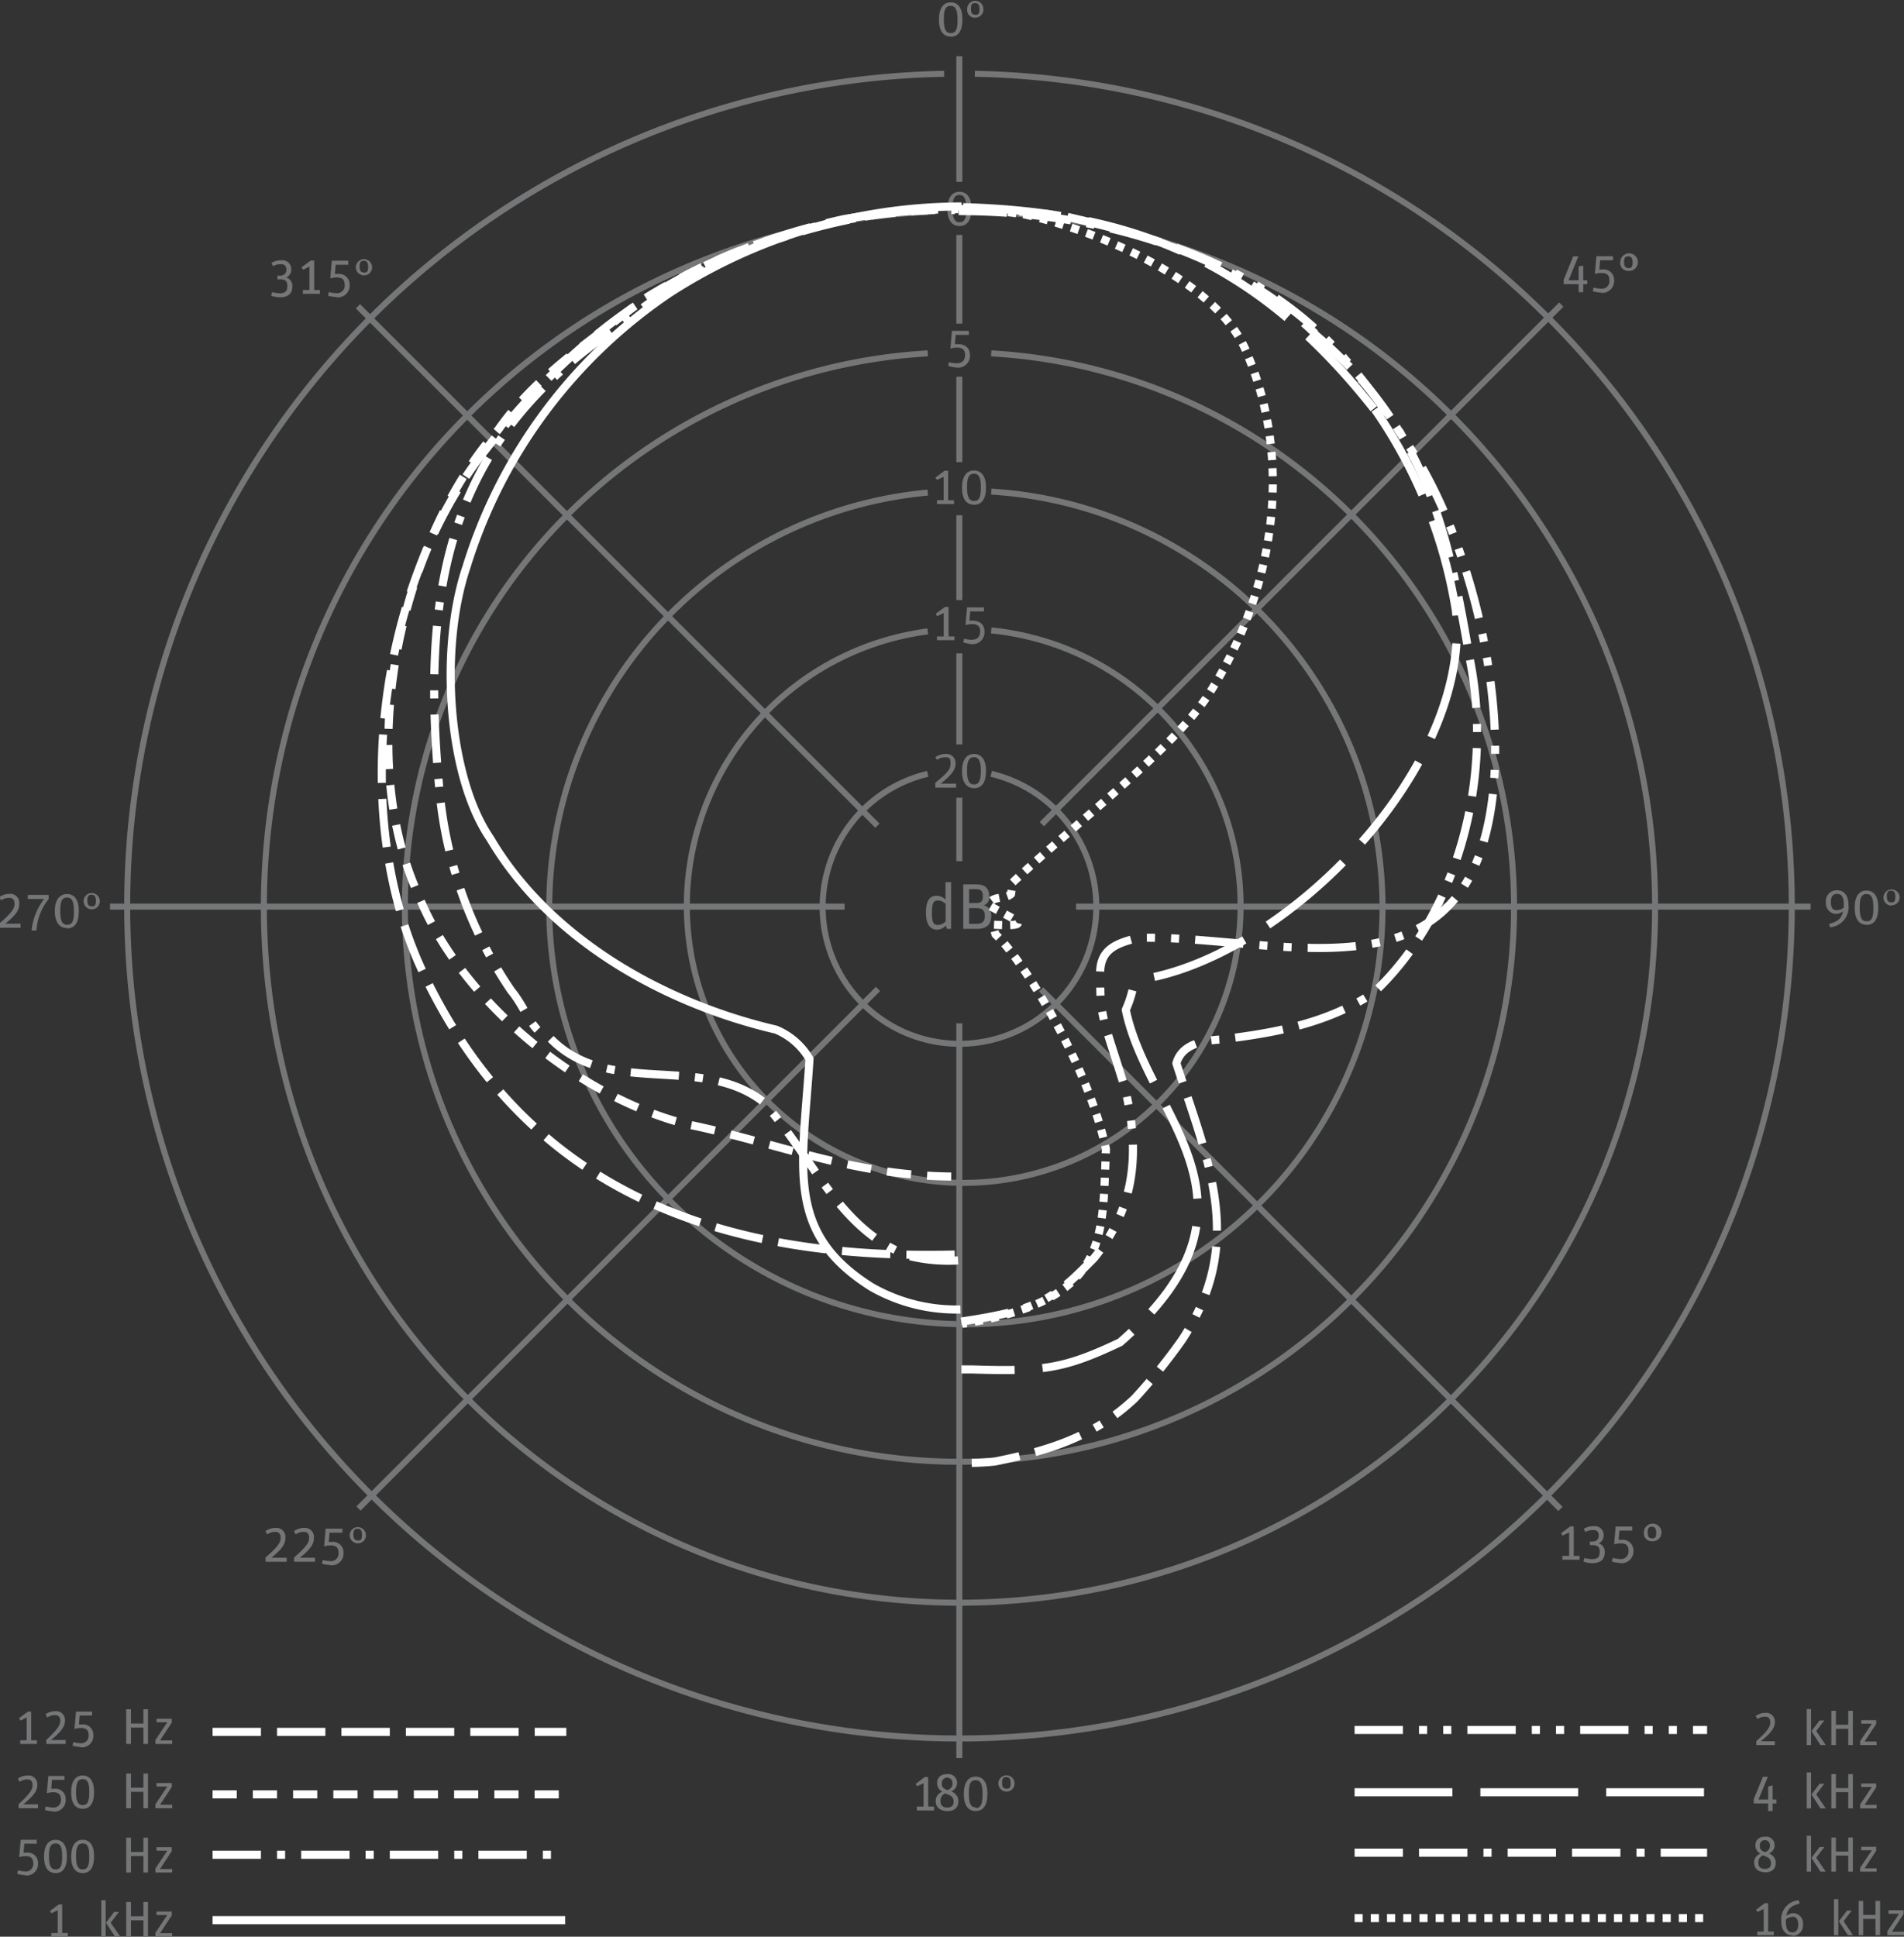 <svg xmlns="http://www.w3.org/2000/svg" viewBox="0 0 136.23 138.55"><rect x="0" y="0" width="136.23" height="138.55" fill="#333333" stroke="none"/><defs><style>.cls-1,.cls-6{fill:#757677;}.cls-1,.cls-5{fill-rule:evenodd;}.cls-10,.cls-11,.cls-12,.cls-13,.cls-14,.cls-2,.cls-3,.cls-4,.cls-5,.cls-7,.cls-8,.cls-9{fill:none;}.cls-2,.cls-3,.cls-5{stroke:#757677;stroke-miterlimit:2.61;}.cls-2{stroke-width:0.43px;}.cls-3,.cls-5{stroke-width:0.43px;}.cls-10,.cls-11,.cls-12,.cls-13,.cls-14,.cls-7,.cls-8,.cls-9{stroke:#fff;stroke-linejoin:round;stroke-width:0.58px;}.cls-7{stroke-dasharray:3.46 1.15;}.cls-8{stroke-dasharray:1.73 1.15;}.cls-9{stroke-dasharray:3.46 1.15 3.46 1.15 0.58 1.15;}.cls-10{stroke-dasharray:0.58 0.58;}.cls-12{stroke-dasharray:3.46 1.15 0.58 1.15 0.58 1.15;}.cls-13{stroke-dasharray:7 2 7 2;}.cls-14{stroke-dasharray:3.46 1.15 0.58 1.15;}</style></defs><title>PL_ M147Tube</title><g id="PL-Legende"><path class="cls-1" d="M134.67,133.67h1.4v-.27h-1c.79-.64,1-1,1-1.37a.62.62,0,0,0-.69-.66,1.18,1.18,0,0,0-.68.22l.12.22a1,1,0,0,1,.54-.17c.25,0,.38.12.38.4s-.11.56-1,1.35v.29Z" transform="translate(-9.08 -8.83)"/><path class="cls-1" d="M138.35,133.67h.31V131.1h-.31v2.57Zm1,0h.36l-.68-1,.58-.76h-.34l-.58.77.65,1Z" transform="translate(-9.08 -8.83)"/><polygon class="cls-1" points="131.03 124.84 131.36 124.84 131.36 123.68 132.24 123.68 132.24 124.84 132.57 124.84 132.57 122.39 132.24 122.39 132.24 123.39 131.36 123.39 131.36 122.39 131.03 122.39 131.03 124.84 131.03 124.84"/><polygon class="cls-1" points="133.09 124.84 134.27 124.84 134.27 124.59 133.41 124.59 134.24 123.33 134.24 123.06 133.17 123.06 133.17 123.31 133.93 123.31 133.09 124.56 133.09 124.84 133.09 124.84"/><polygon class="cls-1" points="125.48 129.02 126.51 129.02 126.51 129.56 126.83 129.56 126.83 129.02 127.1 129.02 127.1 128.74 126.83 128.74 126.83 127.74 126.51 127.8 126.51 128.74 125.82 128.74 126.49 127.11 126.14 127.11 125.48 128.71 125.48 129.02 125.48 129.02"/><path class="cls-1" d="M138.35,138.2h.31v-2.57h-.31v2.57Zm1,0h.36l-.68-1,.58-.76h-.34l-.58.77.65,1Z" transform="translate(-9.08 -8.83)"/><polygon class="cls-1" points="131.03 129.37 131.36 129.37 131.36 128.21 132.24 128.21 132.24 129.37 132.57 129.37 132.57 126.92 132.24 126.92 132.24 127.92 131.36 127.92 131.36 126.92 131.03 126.92 131.03 129.37 131.03 129.37"/><polygon class="cls-1" points="133.09 129.37 134.27 129.37 134.27 129.12 133.41 129.12 134.24 127.87 134.24 127.59 133.17 127.59 133.17 127.84 133.93 127.84 133.09 129.09 133.09 129.37 133.09 129.37"/><path class="cls-1" d="M135.36,142.78c.48,0,.77-.24.77-.66a.68.68,0,0,0-.5-.69.62.62,0,0,0,.42-.6.6.6,0,0,0-.68-.6c-.45,0-.69.24-.69.62a.63.63,0,0,0,.37.59.65.65,0,0,0-.46.65c0,.4.27.68.79.68Zm.11-1.11a.45.45,0,0,1,.32.48c0,.24-.14.38-.43.38s-.47-.12-.47-.45a.53.53,0,0,1,.33-.52l.25.1Zm-.48-.83a.36.36,0,1,1,.73,0,.47.47,0,0,1-.31.48l-.08,0c-.29-.12-.33-.23-.33-.44Z" transform="translate(-9.08 -8.83)"/><path class="cls-1" d="M138.35,142.73h.31v-2.57h-.31v2.57Zm1,0h.36l-.68-1,.58-.76h-.34l-.58.77.65,1Z" transform="translate(-9.08 -8.83)"/><polygon class="cls-1" points="131.03 133.9 131.36 133.9 131.36 132.75 132.24 132.75 132.24 133.9 132.57 133.9 132.57 131.46 132.24 131.46 132.24 132.46 131.36 132.46 131.36 131.46 131.03 131.46 131.03 133.9 131.03 133.9"/><polygon class="cls-1" points="133.09 133.9 134.27 133.9 134.27 133.66 133.41 133.66 134.24 132.4 134.24 132.12 133.17 132.12 133.17 132.37 133.93 132.37 133.09 133.62 133.09 133.9 133.09 133.9"/><polygon class="cls-1" points="125.73 138.44 126.91 138.44 126.91 138.18 126.51 138.18 126.51 136.15 126.27 136.15 125.65 136.62 125.74 136.78 126.19 136.57 126.19 138.18 125.73 138.18 125.73 138.44 125.73 138.44"/><path class="cls-1" d="M137.33,147.32a.74.74,0,0,0,.75-.83.71.71,0,0,0-.69-.79.72.72,0,0,0-.5.2c.1-.57.41-.74.95-.89l-.06-.24a1.37,1.37,0,0,0-1.25,1.52c0,.65.34,1,.8,1Zm0-1.37c.27,0,.41.2.41.55s-.13.57-.42.57-.46-.21-.46-.74c0-.06,0-.12,0-.18a.66.66,0,0,1,.47-.18Z" transform="translate(-9.08 -8.83)"/><path class="cls-1" d="M140.3,147.27h.31v-2.57h-.31v2.57Zm1,0h.36l-.67-1,.58-.76h-.34l-.58.77.65,1Z" transform="translate(-9.08 -8.83)"/><polygon class="cls-1" points="132.99 138.44 133.31 138.44 133.31 137.28 134.19 137.28 134.19 138.44 134.52 138.44 134.52 135.99 134.19 135.99 134.19 136.99 133.31 136.99 133.31 135.99 132.99 135.99 132.99 138.44 132.99 138.44"/><polygon class="cls-1" points="135.04 138.44 136.23 138.44 136.23 138.19 135.37 138.19 136.2 136.93 136.2 136.66 135.12 136.66 135.12 136.91 135.88 136.91 135.04 138.16 135.04 138.44 135.04 138.44"/><polygon class="cls-1" points="1.45 124.76 2.64 124.76 2.64 124.5 2.23 124.5 2.23 122.45 1.99 122.45 1.36 122.92 1.46 123.09 1.91 122.87 1.91 124.5 1.45 124.5 1.45 124.76 1.45 124.76"/><path class="cls-1" d="M12.36,133.59h1.42v-.28H12.73c.8-.65,1-1,1-1.39a.63.63,0,0,0-.7-.67,1.19,1.19,0,0,0-.69.22l.12.23a1,1,0,0,1,.54-.17c.25,0,.39.12.39.4s-.12.57-1,1.37v.29Z" transform="translate(-9.08 -8.83)"/><path class="cls-1" d="M14.84,133.83a.82.82,0,0,0,.92-.88.73.73,0,0,0-.83-.75l-.2,0,.05-.64h.89v-.28H14.52l-.11,1.24a1.5,1.5,0,0,1,.45-.07c.36,0,.56.13.56.51a.53.53,0,0,1-.6.58,2,2,0,0,1-.49-.08l-.06.25a2,2,0,0,0,.58.1Z" transform="translate(-9.08 -8.83)"/><polygon class="cls-1" points="9.03 124.76 9.37 124.76 9.37 123.59 10.26 123.59 10.26 124.76 10.59 124.76 10.59 122.28 10.26 122.28 10.26 123.3 9.37 123.3 9.37 122.28 9.03 122.28 9.03 124.76 9.03 124.76"/><polygon class="cls-1" points="11.12 124.76 12.32 124.76 12.32 124.51 11.45 124.51 12.29 123.24 12.29 122.96 11.2 122.96 11.2 123.21 11.97 123.21 11.12 124.48 11.12 124.76 11.12 124.76"/><path class="cls-1" d="M10.38,138.19h1.42v-.28H10.75c.8-.65,1-1,1-1.39a.63.63,0,0,0-.7-.67,1.19,1.19,0,0,0-.69.22l.12.23a1,1,0,0,1,.54-.17c.25,0,.39.12.39.4s-.12.57-1,1.37v.29Z" transform="translate(-9.08 -8.83)"/><path class="cls-1" d="M12.86,138.43a.82.82,0,0,0,.92-.88.73.73,0,0,0-.83-.75l-.2,0,.05-.64h.89v-.28H12.54l-.11,1.24a1.5,1.5,0,0,1,.45-.07c.36,0,.56.13.56.51a.53.53,0,0,1-.6.58,2,2,0,0,1-.49-.08l-.06.25a2,2,0,0,0,.58.1Z" transform="translate(-9.08 -8.83)"/><path class="cls-1" d="M15,138.23c.53,0,.81-.4.81-1.2s-.31-1.18-.82-1.18-.82.42-.82,1.2.3,1.18.83,1.18Zm0-.26c-.35,0-.48-.29-.48-.94s.12-.92.48-.92.47.29.47.94-.12.92-.47.92Z" transform="translate(-9.08 -8.83)"/><polygon class="cls-1" points="9.03 129.36 9.37 129.36 9.37 128.19 10.26 128.19 10.26 129.36 10.59 129.36 10.59 126.88 10.26 126.88 10.26 127.89 9.37 127.89 9.37 126.88 9.03 126.88 9.03 129.36 9.03 129.36"/><polygon class="cls-1" points="11.12 129.36 12.32 129.36 12.32 129.11 11.45 129.11 12.29 127.84 12.29 127.56 11.2 127.56 11.2 127.81 11.97 127.81 11.12 129.08 11.12 129.36 11.12 129.36"/><path class="cls-1" d="M10.88,143a.82.82,0,0,0,.92-.88.73.73,0,0,0-.83-.75l-.2,0,.05-.64h.89v-.28H10.56l-.11,1.24a1.5,1.5,0,0,1,.45-.07c.36,0,.56.13.56.51a.53.53,0,0,1-.6.58,2,2,0,0,1-.49-.08l-.06.25a2,2,0,0,0,.58.1Z" transform="translate(-9.08 -8.83)"/><path class="cls-1" d="M13.06,142.83c.53,0,.81-.4.81-1.2s-.31-1.18-.82-1.18-.82.42-.82,1.2.3,1.18.83,1.18Zm0-.26c-.35,0-.48-.29-.48-.94s.12-.92.48-.92.47.29.47.94-.12.92-.47.92Z" transform="translate(-9.08 -8.83)"/><path class="cls-1" d="M15,142.83c.53,0,.81-.4.81-1.2s-.31-1.18-.82-1.18-.82.42-.82,1.2.3,1.18.83,1.18Zm0-.26c-.35,0-.48-.29-.48-.94s.12-.92.48-.92.47.29.47.94-.12.92-.47.92Z" transform="translate(-9.08 -8.83)"/><polygon class="cls-1" points="9.03 133.96 9.37 133.96 9.37 132.78 10.26 132.78 10.26 133.96 10.59 133.96 10.59 131.47 10.26 131.47 10.26 132.49 9.37 132.49 9.37 131.47 9.03 131.47 9.03 133.96 9.03 133.96"/><polygon class="cls-1" points="11.12 133.96 12.32 133.96 12.32 133.71 11.45 133.71 12.29 132.43 12.29 132.15 11.2 132.15 11.2 132.4 11.97 132.4 11.12 133.67 11.12 133.96 11.12 133.96"/><polygon class="cls-1" points="3.67 138.55 4.85 138.55 4.85 138.29 4.45 138.29 4.45 136.24 4.21 136.24 3.58 136.71 3.67 136.88 4.13 136.66 4.13 138.29 3.67 138.29 3.67 138.55 3.67 138.55"/><path class="cls-1" d="M16.33,147.38h.31v-2.61h-.31v2.61Zm1,0h.36l-.69-1,.59-.77h-.35l-.58.78.66,1Z" transform="translate(-9.08 -8.83)"/><polygon class="cls-1" points="9.03 138.55 9.37 138.55 9.37 137.38 10.26 137.38 10.26 138.55 10.59 138.55 10.59 136.07 10.26 136.07 10.26 137.09 9.37 137.09 9.37 136.07 9.03 136.07 9.03 138.55 9.03 138.55"/><polygon class="cls-1" points="11.12 138.55 12.32 138.55 12.32 138.3 11.45 138.3 12.29 137.03 12.29 136.75 11.2 136.75 11.2 137 11.97 137 11.12 138.27 11.12 138.55 11.12 138.55"/></g><g id="PL-Raster"><path class="cls-2" d="M86.07,73.69h52.56m-121.68,0H69.51" transform="translate(-9.08 -8.83)"/><line class="cls-3" x1="74.54" y1="58.96" x2="111.71" y2="21.79"/><line class="cls-3" x1="25.65" y1="107.92" x2="62.82" y2="70.75"/><line class="cls-2" x1="68.64" y1="125.77" x2="68.64" y2="73.21"/><line class="cls-2" x1="74.49" y1="70.78" x2="111.65" y2="107.95"/><line class="cls-2" x1="25.61" y1="21.91" x2="62.78" y2="59.07"/><path class="cls-3" d="M75.46,64.19a9.79,9.79,0,1,0,4.54,0" transform="translate(-9.08 -8.83)"/><line class="cls-3" x1="68.64" y1="57.07" x2="68.64" y2="61.61"/><polyline class="cls-4" points="70.92 55.33 70.92 57.07 68.64 57.07"/><polyline class="cls-4" points="68.64 57.07 66.39 57.07 66.39 55.36"/><polyline class="cls-4" points="68.64 53.26 66.39 53.26 66.39 55.36"/><polyline class="cls-4" points="68.64 53.26 70.92 53.26 70.92 55.33"/><path class="cls-3" d="M75.46,54A19.81,19.81,0,1,0,80,53.93" transform="translate(-9.08 -8.83)"/><line class="cls-3" x1="68.64" y1="46.74" x2="68.64" y2="53.26"/><polyline class="cls-4" points="68.64 42.93 70.92 42.93 70.92 45.1"/><polyline class="cls-4" points="68.64 42.93 66.39 42.93 66.39 45.16"/><polyline class="cls-4" points="70.92 45.1 70.92 46.74 68.64 46.74"/><polyline class="cls-4" points="68.64 46.74 66.39 46.74 66.39 45.16"/><path class="cls-3" d="M75.46,44.07A29.81,29.81,0,1,0,80,44" transform="translate(-9.08 -8.83)"/><line class="cls-3" x1="68.64" y1="36.86" x2="68.64" y2="42.93"/><line class="cls-4" x1="68.64" y1="33.06" x2="68.64" y2="36.86"/><polyline class="cls-4" points="70.92 35.2 70.92 36.86 68.64 36.86"/><polyline class="cls-4" points="68.64 36.86 66.39 36.86 66.39 35.24"/><polyline class="cls-4" points="68.64 33.06 70.92 33.06 70.92 35.2"/><polyline class="cls-4" points="68.64 33.06 66.39 33.06 66.39 35.24"/><path class="cls-3" d="M75.46,34.11a39.68,39.68,0,1,0,4.54,0" transform="translate(-9.08 -8.83)"/><line class="cls-3" x1="68.64" y1="26.95" x2="68.64" y2="33.06"/><polyline class="cls-4" points="70.92 25.24 70.92 26.95 68.64 26.95"/><polyline class="cls-4" points="68.64 26.95 66.39 26.95 66.39 25.27"/><polyline class="cls-4" points="68.64 23.15 66.39 23.15 66.39 25.27"/><polyline class="cls-4" points="68.64 23.15 70.92 23.15 70.92 25.24"/><path class="cls-5" d="M75.46,24A49.77,49.77,0,1,0,80,24" transform="translate(-9.08 -8.83)"/><line class="cls-3" x1="68.64" y1="16.81" x2="68.64" y2="23.15"/><line class="cls-3" x1="68.64" y1="13.01" x2="68.64" y2="4.02"/><polyline class="cls-4" points="70.92 15.16 70.92 16.82 68.64 16.82"/><polyline class="cls-4" points="68.64 16.82 66.39 16.82 66.39 15.17"/><polyline class="cls-4" points="68.64 13.01 66.39 13.01 66.39 15.17"/><polyline class="cls-4" points="68.64 13.01 70.92 13.01 70.92 15.16"/><path class="cls-5" d="M76.63,14.11a59.55,59.55,0,1,0,2.2,0" transform="translate(-9.08 -8.83)"/><polyline class="cls-4" points="69.76 5.27 69.76 6.4 67.55 6.4 67.55 5.28"/><polyline class="cls-4" points="69.76 5.27 69.76 2.59 67.55 2.59 67.55 5.28"/></g><g id="PL-Bemaßung"><path class="cls-1" d="M77.1,11.46c.54,0,.84-.41.84-1.24S77.63,9,77.1,9s-.84.43-.84,1.23.31,1.22.85,1.22Zm0-.26c-.36,0-.49-.3-.49-1s.13-.95.49-.95.49.3.49,1-.12.95-.49.95Z" transform="translate(-9.08 -8.83)"/><path class="cls-1" d="M78.86,10.09a.57.57,0,0,0,.58-.62.58.58,0,1,0-1.16,0,.56.56,0,0,0,.58.63Zm0-.21c-.21,0-.31-.11-.31-.43s.1-.4.3-.4.31.11.31.44-.09.4-.3.4Z" transform="translate(-9.08 -8.83)"/><polygon class="cls-1" points="111.88 20.33 112.95 20.33 112.95 20.9 113.28 20.9 113.28 20.33 113.57 20.33 113.57 20.05 113.28 20.05 113.28 19 112.95 19.06 112.95 20.05 112.23 20.05 112.93 18.34 112.56 18.34 111.88 20.02 111.88 20.33 111.88 20.33"/><path class="cls-1" d="M123.62,29.78a.85.85,0,0,0,.95-.9.75.75,0,0,0-.86-.77l-.2,0,.06-.66h.92v-.29h-1.19l-.11,1.27a1.53,1.53,0,0,1,.46-.07c.37,0,.58.13.58.52a.54.54,0,0,1-.62.6,2.07,2.07,0,0,1-.51-.08l-.06.26a2,2,0,0,0,.59.1Z" transform="translate(-9.08 -8.83)"/><path class="cls-1" d="M125.59,28.21a.63.63,0,1,0-.58-.63.56.56,0,0,0,.58.63Zm0-.21c-.21,0-.31-.11-.31-.43s.1-.4.3-.4.31.11.31.44-.09.4-.3.4Z" transform="translate(-9.08 -8.83)"/><path class="cls-1" d="M140,75.17a1.45,1.45,0,0,0,1.34-1.6c0-.7-.34-1.05-.82-1.05a.78.78,0,0,0-.8.86.76.76,0,0,0,.73.83.73.73,0,0,0,.5-.2c-.11.58-.46.77-1,.92l.07.25Zm.49-1.23c-.28,0-.41-.18-.41-.57s.13-.59.44-.59.48.19.48.76c0,.07,0,.14,0,.21a.72.72,0,0,1-.5.19Z" transform="translate(-9.08 -8.83)"/><path class="cls-1" d="M142.63,75c.54,0,.84-.41.84-1.24s-.32-1.22-.85-1.22-.84.43-.84,1.23.31,1.22.85,1.22Zm0-.26c-.36,0-.49-.3-.49-1s.13-.95.49-.95.49.3.49,1-.12.95-.49.95Z" transform="translate(-9.08 -8.83)"/><path class="cls-1" d="M144.39,73.59A.57.57,0,0,0,145,73a.58.58,0,1,0-.58.62Zm0-.21c-.21,0-.31-.11-.31-.43s.1-.4.3-.4.31.11.31.44-.09.4-.3.4Z" transform="translate(-9.08 -8.83)"/><polygon class="cls-1" points="111.79 111.58 113.02 111.58 113.02 111.31 112.6 111.31 112.6 109.2 112.35 109.2 111.7 109.68 111.8 109.86 112.27 109.63 112.27 111.31 111.79 111.31 111.79 111.58 111.79 111.58"/><path class="cls-1" d="M123,120.66c.64,0,.9-.3.9-.8a.62.62,0,0,0-.44-.62.6.6,0,0,0,.36-.6.63.63,0,0,0-.7-.63,1.36,1.36,0,0,0-.72.19l.11.23a1.23,1.23,0,0,1,.56-.14c.28,0,.4.14.4.38s-.12.44-.46.44h-.18v.26h.14c.39,0,.57.09.57.47s-.15.53-.55.53a2.45,2.45,0,0,1-.55-.08l-.06.26a2.12,2.12,0,0,0,.63.11Z" transform="translate(-9.08 -8.83)"/><path class="cls-1" d="M125,120.66a.85.85,0,0,0,.95-.9.76.76,0,0,0-.86-.77l-.2,0,.06-.66h.92v-.29h-1.19l-.11,1.27a1.52,1.52,0,0,1,.46-.07c.37,0,.57.13.57.52a.54.54,0,0,1-.62.6,2.06,2.06,0,0,1-.51-.08l-.06.26a2,2,0,0,0,.59.1Z" transform="translate(-9.08 -8.83)"/><path class="cls-1" d="M127.28,119.09a.63.63,0,1,0-.58-.63.56.56,0,0,0,.58.63Zm0-.21c-.21,0-.31-.11-.31-.43s.1-.4.3-.4.31.11.31.44-.09.4-.3.4Z" transform="translate(-9.08 -8.83)"/><path class="cls-1" d="M28.12,120.56h1.47v-.29H28.5c.82-.67,1-1,1-1.44a.64.64,0,0,0-.72-.69,1.23,1.23,0,0,0-.71.23l.13.23a1,1,0,0,1,.56-.18c.26,0,.4.13.4.42s-.12.59-1.08,1.41v.3Z" transform="translate(-9.08 -8.83)"/><path class="cls-1" d="M30.16,120.56h1.46v-.29H30.54c.82-.67,1-1,1-1.44a.64.64,0,0,0-.72-.69,1.23,1.23,0,0,0-.71.23l.13.23a1,1,0,0,1,.56-.18c.26,0,.4.13.4.42s-.12.59-1.08,1.41v.3Z" transform="translate(-9.08 -8.83)"/><path class="cls-1" d="M32.71,120.81a.85.85,0,0,0,.95-.9.75.75,0,0,0-.86-.77l-.2,0,.06-.66h.92v-.29H32.38l-.11,1.27a1.55,1.55,0,0,1,.46-.07c.37,0,.57.13.57.52a.54.54,0,0,1-.62.6,2.07,2.07,0,0,1-.51-.08l-.06.26a2,2,0,0,0,.59.1Z" transform="translate(-9.08 -8.83)"/><path class="cls-1" d="M34.68,119.24a.57.57,0,0,0,.58-.62.58.58,0,1,0-.58.62Zm0-.21c-.21,0-.31-.11-.31-.43s.1-.4.3-.4.31.11.31.44-.09.4-.3.4Z" transform="translate(-9.08 -8.83)"/><path class="cls-1" d="M9.08,75.2h1.47v-.29H9.46c.82-.67,1-1,1-1.44a.64.64,0,0,0-.72-.69,1.23,1.23,0,0,0-.71.23l.13.23a1,1,0,0,1,.56-.18c.26,0,.4.13.4.42s-.12.59-1.08,1.41v.3Z" transform="translate(-9.08 -8.83)"/><path class="cls-1" d="M11.69,75.44a3.93,3.93,0,0,1,.87-2.29v-.3H11.07v.29h1.17a4.41,4.41,0,0,0-.9,2.26l.35,0Z" transform="translate(-9.08 -8.83)"/><path class="cls-1" d="M13.88,75.25c.54,0,.84-.41.84-1.24s-.32-1.22-.85-1.22S13,73.23,13,74s.31,1.22.85,1.22Zm0-.26c-.36,0-.49-.3-.49-1s.13-.95.49-.95.49.3.49,1-.12.95-.49.95Z" transform="translate(-9.08 -8.83)"/><path class="cls-1" d="M15.64,73.88a.57.57,0,0,0,.58-.62.58.58,0,1,0-.58.62Zm0-.21c-.21,0-.31-.11-.31-.43s.1-.4.3-.4.31.11.31.44-.09.4-.3.4Z" transform="translate(-9.08 -8.83)"/><path class="cls-1" d="M29.1,30.1c.64,0,.9-.3.9-.8a.62.62,0,0,0-.44-.62.6.6,0,0,0,.36-.6.63.63,0,0,0-.7-.63,1.36,1.36,0,0,0-.72.19l.11.23a1.23,1.23,0,0,1,.56-.14c.28,0,.4.14.4.38s-.12.44-.46.44h-.18v.26h.14c.39,0,.57.09.57.47s-.15.53-.55.53a2.47,2.47,0,0,1-.55-.08l-.06.26a2.12,2.12,0,0,0,.63.11Z" transform="translate(-9.08 -8.83)"/><polygon class="cls-1" points="21.67 21.02 22.89 21.02 22.89 20.75 22.48 20.75 22.48 18.64 22.23 18.64 21.58 19.12 21.68 19.3 22.14 19.07 22.14 20.75 21.67 20.75 21.67 21.02 21.67 21.02"/><path class="cls-1" d="M33.15,30.1a.85.85,0,0,0,.95-.9.76.76,0,0,0-.86-.77l-.2,0,.06-.66H34v-.29H32.82l-.11,1.27a1.53,1.53,0,0,1,.46-.07c.37,0,.57.13.57.52a.54.54,0,0,1-.62.6,2.07,2.07,0,0,1-.51-.08l-.06.26a2,2,0,0,0,.59.1Z" transform="translate(-9.08 -8.83)"/><path class="cls-1" d="M35.12,28.53a.57.57,0,0,0,.58-.62.58.58,0,1,0-.58.62Zm0-.21c-.21,0-.31-.11-.31-.43s.1-.4.3-.4.31.11.31.44-.09.4-.3.4Z" transform="translate(-9.08 -8.83)"/><polygon class="cls-1" points="65.6 129.52 66.83 129.52 66.83 129.24 66.41 129.24 66.41 127.13 66.16 127.13 65.52 127.62 65.61 127.79 66.08 127.57 66.08 129.24 65.6 129.24 65.6 129.52 65.6 129.52"/><path class="cls-1" d="M76.85,138.4c.5,0,.8-.25.8-.69a.71.71,0,0,0-.53-.72.64.64,0,0,0,.44-.62.63.63,0,0,0-.71-.62c-.47,0-.72.25-.72.64a.66.66,0,0,0,.38.62.68.68,0,0,0-.48.67c0,.42.28.71.82.71Zm.12-1.16a.47.47,0,0,1,.34.5c0,.25-.15.4-.45.4s-.49-.13-.49-.47a.55.55,0,0,1,.34-.54l.26.11Zm-.5-.86a.38.38,0,1,1,.76,0,.49.49,0,0,1-.32.5l-.09,0c-.3-.13-.35-.24-.35-.46Z" transform="translate(-9.08 -8.83)"/><path class="cls-1" d="M78.89,138.39c.54,0,.84-.41.84-1.24s-.32-1.22-.85-1.22-.84.43-.84,1.24.31,1.22.85,1.22Zm0-.26c-.36,0-.49-.3-.49-1s.13-.95.49-.95.49.3.49,1-.12,1-.49,1Z" transform="translate(-9.08 -8.83)"/><path class="cls-1" d="M81.09,137a.57.57,0,0,0,.58-.62.58.58,0,1,0-.58.62Zm0-.21c-.21,0-.31-.11-.31-.43s.1-.4.3-.4.31.11.31.44-.09.4-.3.4Z" transform="translate(-9.08 -8.83)"/><path class="cls-1" d="M76.12,75.34a.85.85,0,0,0,.64-.3l.06.24h.31V71.94h-.4v1.25a.91.91,0,0,0-.61-.28c-.54,0-.79.36-.79,1.23s.35,1.2.79,1.2Zm.07-.34c-.31,0-.43-.14-.43-.89s.14-.86.47-.86a.79.79,0,0,1,.51.25v1.25a.76.76,0,0,1-.55.25Z" transform="translate(-9.08 -8.83)"/><path class="cls-1" d="M78,75.28h1c.59,0,1-.26,1-.89a.73.73,0,0,0-.53-.8.58.58,0,0,0,.39-.64c0-.5-.24-.85-.91-.85H78v3.18Zm.42-.36V73.8h.54c.44,0,.58.18.58.56s-.16.56-.6.56Zm0-1.48v-1h.5c.37,0,.48.17.48.5s-.08.49-.46.49Z" transform="translate(-9.08 -8.83)"/><path class="cls-6" d="M76.92,35l.06-.26a2.13,2.13,0,0,0,.52.08c.43,0,.63-.22.63-.6s-.21-.52-.58-.52a1.58,1.58,0,0,0-.47.07l.11-1.27H78.4v.29h-.94l-.06.66.21,0c.51,0,.87.26.87.77a.85.85,0,0,1-1,.9A2.11,2.11,0,0,1,76.92,35Z" transform="translate(-9.08 -8.83)"/><path class="cls-6" d="M76.12,44.61h.48V42.94l-.47.22L76,43l.66-.49h.26v2.11h.42v.27H76.12Z" transform="translate(-9.08 -8.83)"/><path class="cls-6" d="M77.91,43.72c0-.8.32-1.23.86-1.23s.86.42.86,1.22-.3,1.23-.85,1.23S77.91,44.54,77.91,43.72Zm1.35,0c0-.67-.12-1-.49-1s-.5.29-.5.95.13,1,.5,1S79.26,44.38,79.26,43.72Z" transform="translate(-9.08 -8.83)"/><path class="cls-6" d="M76.12,54.36h.48V52.69l-.47.22-.1-.17.66-.49h.26v2.11h.42v.27H76.12Z" transform="translate(-9.08 -8.83)"/><path class="cls-6" d="M78,54.78l.06-.26a2.13,2.13,0,0,0,.52.08c.43,0,.63-.22.63-.6s-.21-.52-.58-.52a1.58,1.58,0,0,0-.47.07l.11-1.27h1.21v.29H78.5l-.06.66.21,0c.51,0,.87.26.87.77a.85.85,0,0,1-1,.9A2.1,2.1,0,0,1,78,54.78Z" transform="translate(-9.08 -8.83)"/><path class="cls-6" d="M76,64.83c1-.82,1.09-1,1.09-1.41s-.14-.41-.4-.41a1,1,0,0,0-.57.18L76,63a1.26,1.26,0,0,1,.72-.23.65.65,0,0,1,.73.69c0,.42-.23.76-1.06,1.43h1.1v.29H76Z" transform="translate(-9.08 -8.83)"/><path class="cls-6" d="M77.91,64c0-.8.32-1.23.86-1.23s.86.42.86,1.22-.3,1.23-.85,1.23S77.91,64.79,77.91,64Zm1.35,0c0-.67-.12-1-.49-1s-.5.29-.5.95.13,1,.5,1S79.26,64.63,79.26,64Z" transform="translate(-9.08 -8.83)"/><path class="cls-6" d="M76.87,23.78c0-.8.32-1.23.86-1.23s.86.42.86,1.22S78.29,25,77.74,25,76.87,24.6,76.87,23.78Zm1.35,0c0-.67-.12-1-.49-1s-.5.29-.5.95.13,1,.5,1S78.23,24.44,78.23,23.78Z" transform="translate(-9.08 -8.83)"/></g><g id="M147Tube"><path class="cls-7" d="M77.39,98.58C60.38,99,47,93.95,39.64,79c-5.82-11.53-3.42-28.42,4.1-37.89,7.28-9.35,15.08-14.25,25.7-16.6a51.59,51.59,0,0,1,8.21-.72" transform="translate(-9.08 -8.83)"/><path class="cls-8" d="M77.14,93c-7.15-.07-12.63-2.47-19-3.76-8-2.07-16.23-9.06-19.16-16.46-4.71-10.53-1-25.61,5.76-33.22,2.8-4,6.8-6.43,10.2-9.2a41.88,41.88,0,0,1,21-6.5h1.47" transform="translate(-9.08 -8.83)"/><path class="cls-9" d="M103.13,32.72c8.08,6.82,9.59,14.33,11.12,23.3,1.75,8.8-1.07,18.41-6.9,23.84-3.2,2.12-6.86,2.86-11,3.34-1,.07-2.7.25-3.1,1.7,2.28,7.07,5,12.84.4,19.79a41.12,41.12,0,0,1-3.4,4.2c-2.85,2.67-6,3.7-10,4.5a17.78,17.78,0,0,1-2.58.08m0-89.54c9.53,0,19.32,2.74,25.52,8.78" transform="translate(-9.08 -8.83)"/><path class="cls-10" d="M77.75,23.78a31.27,31.27,0,0,1,4.77.42c5,1.14,13.89,4.7,15.86,10.1,3.53,8.5,1.35,17.7-2.79,24.15-2.57,4-10,9.64-14.07,13.53,0,.27-.07.53-.1.81-.45.4-1.4.09-1.6.8,1.69,1,3.57,1.58.29,1.39.08.22.13.47.2.7,1.9,1.72,6.65,9.37,7.9,15.36-.28,6.54.24,10.83-10.29,12.5" transform="translate(-9.08 -8.83)"/><path class="cls-11" d="M77.8,102.51a12.24,12.24,0,0,1-6.37-1.61C65.23,97,66.5,92.44,67,84.59a5,5,0,0,0-2.4-2.1c-7.9-1.84-16.16-6.39-20.45-13.68-3.05-4.45-3.65-13.63-1.7-19.4a36.67,36.67,0,0,1,14.51-19.6,38.56,38.56,0,0,1,20.92-6.21" transform="translate(-9.08 -8.83)"/><path class="cls-12" d="M77.86,103.37c5.55-.81,6.62-1.59,9.51-4.55,2.66-3.3,3.42-7,2.22-12.06-1.42-4.68-1.83-5.08-1.78-7.84-.15-1.87.65-2.54,2.77-3,8.6-.15,19.28,3.51,23.61-4.28,4.17-7.68.81-23.74-4.67-31.43a46.17,46.17,0,0,0-4.89-6.46C99,27.89,92.3,25.91,85.08,24.26a63.24,63.24,0,0,0-7.29-.44" transform="translate(-9.08 -8.83)"/><path class="cls-13" d="M107.45,38.12a34.81,34.81,0,0,1,5.8,14.4c1.13,11.21-12,24.56-22.3,26.34-1,.18-.62.67-1.32,2.21,1.55,7.67,11,13.88-.41,23.79-4,1.9-5.52,2.1-10.56,1.94l-.79,0M78,23.65c12.35.35,21.17,4,29.41,14.47" transform="translate(-9.08 -8.83)"/><path class="cls-14" d="M77.63,99a11.73,11.73,0,0,1-3.52-.32c-5.05-1.9-6.76-6.95-10.46-11.06-4.5-3.43-11.07-.23-15.22-4.53-1.35-.47-1.69-2.08-2.77-3.38A30.33,30.33,0,0,1,40.49,65c-1.36-14.88,1-25,13.12-33,5.94-5,15-8.17,24-8.32" transform="translate(-9.08 -8.83)"/><line class="cls-7" x1="15.21" y1="123.9" x2="40.52" y2="123.9"/><line class="cls-13" x1="96.92" y1="128.22" x2="122.14" y2="128.22"/><line class="cls-8" x1="15.21" y1="128.37" x2="40.44" y2="128.37"/><line class="cls-12" x1="96.92" y1="123.76" x2="122.14" y2="123.76"/><line class="cls-9" x1="96.92" y1="132.54" x2="122.14" y2="132.54"/><line class="cls-11" x1="15.21" y1="137.37" x2="40.44" y2="137.37"/><line class="cls-14" x1="15.21" y1="132.69" x2="40.44" y2="132.69"/><line class="cls-10" x1="96.92" y1="137.22" x2="122.14" y2="137.22"/></g></svg>